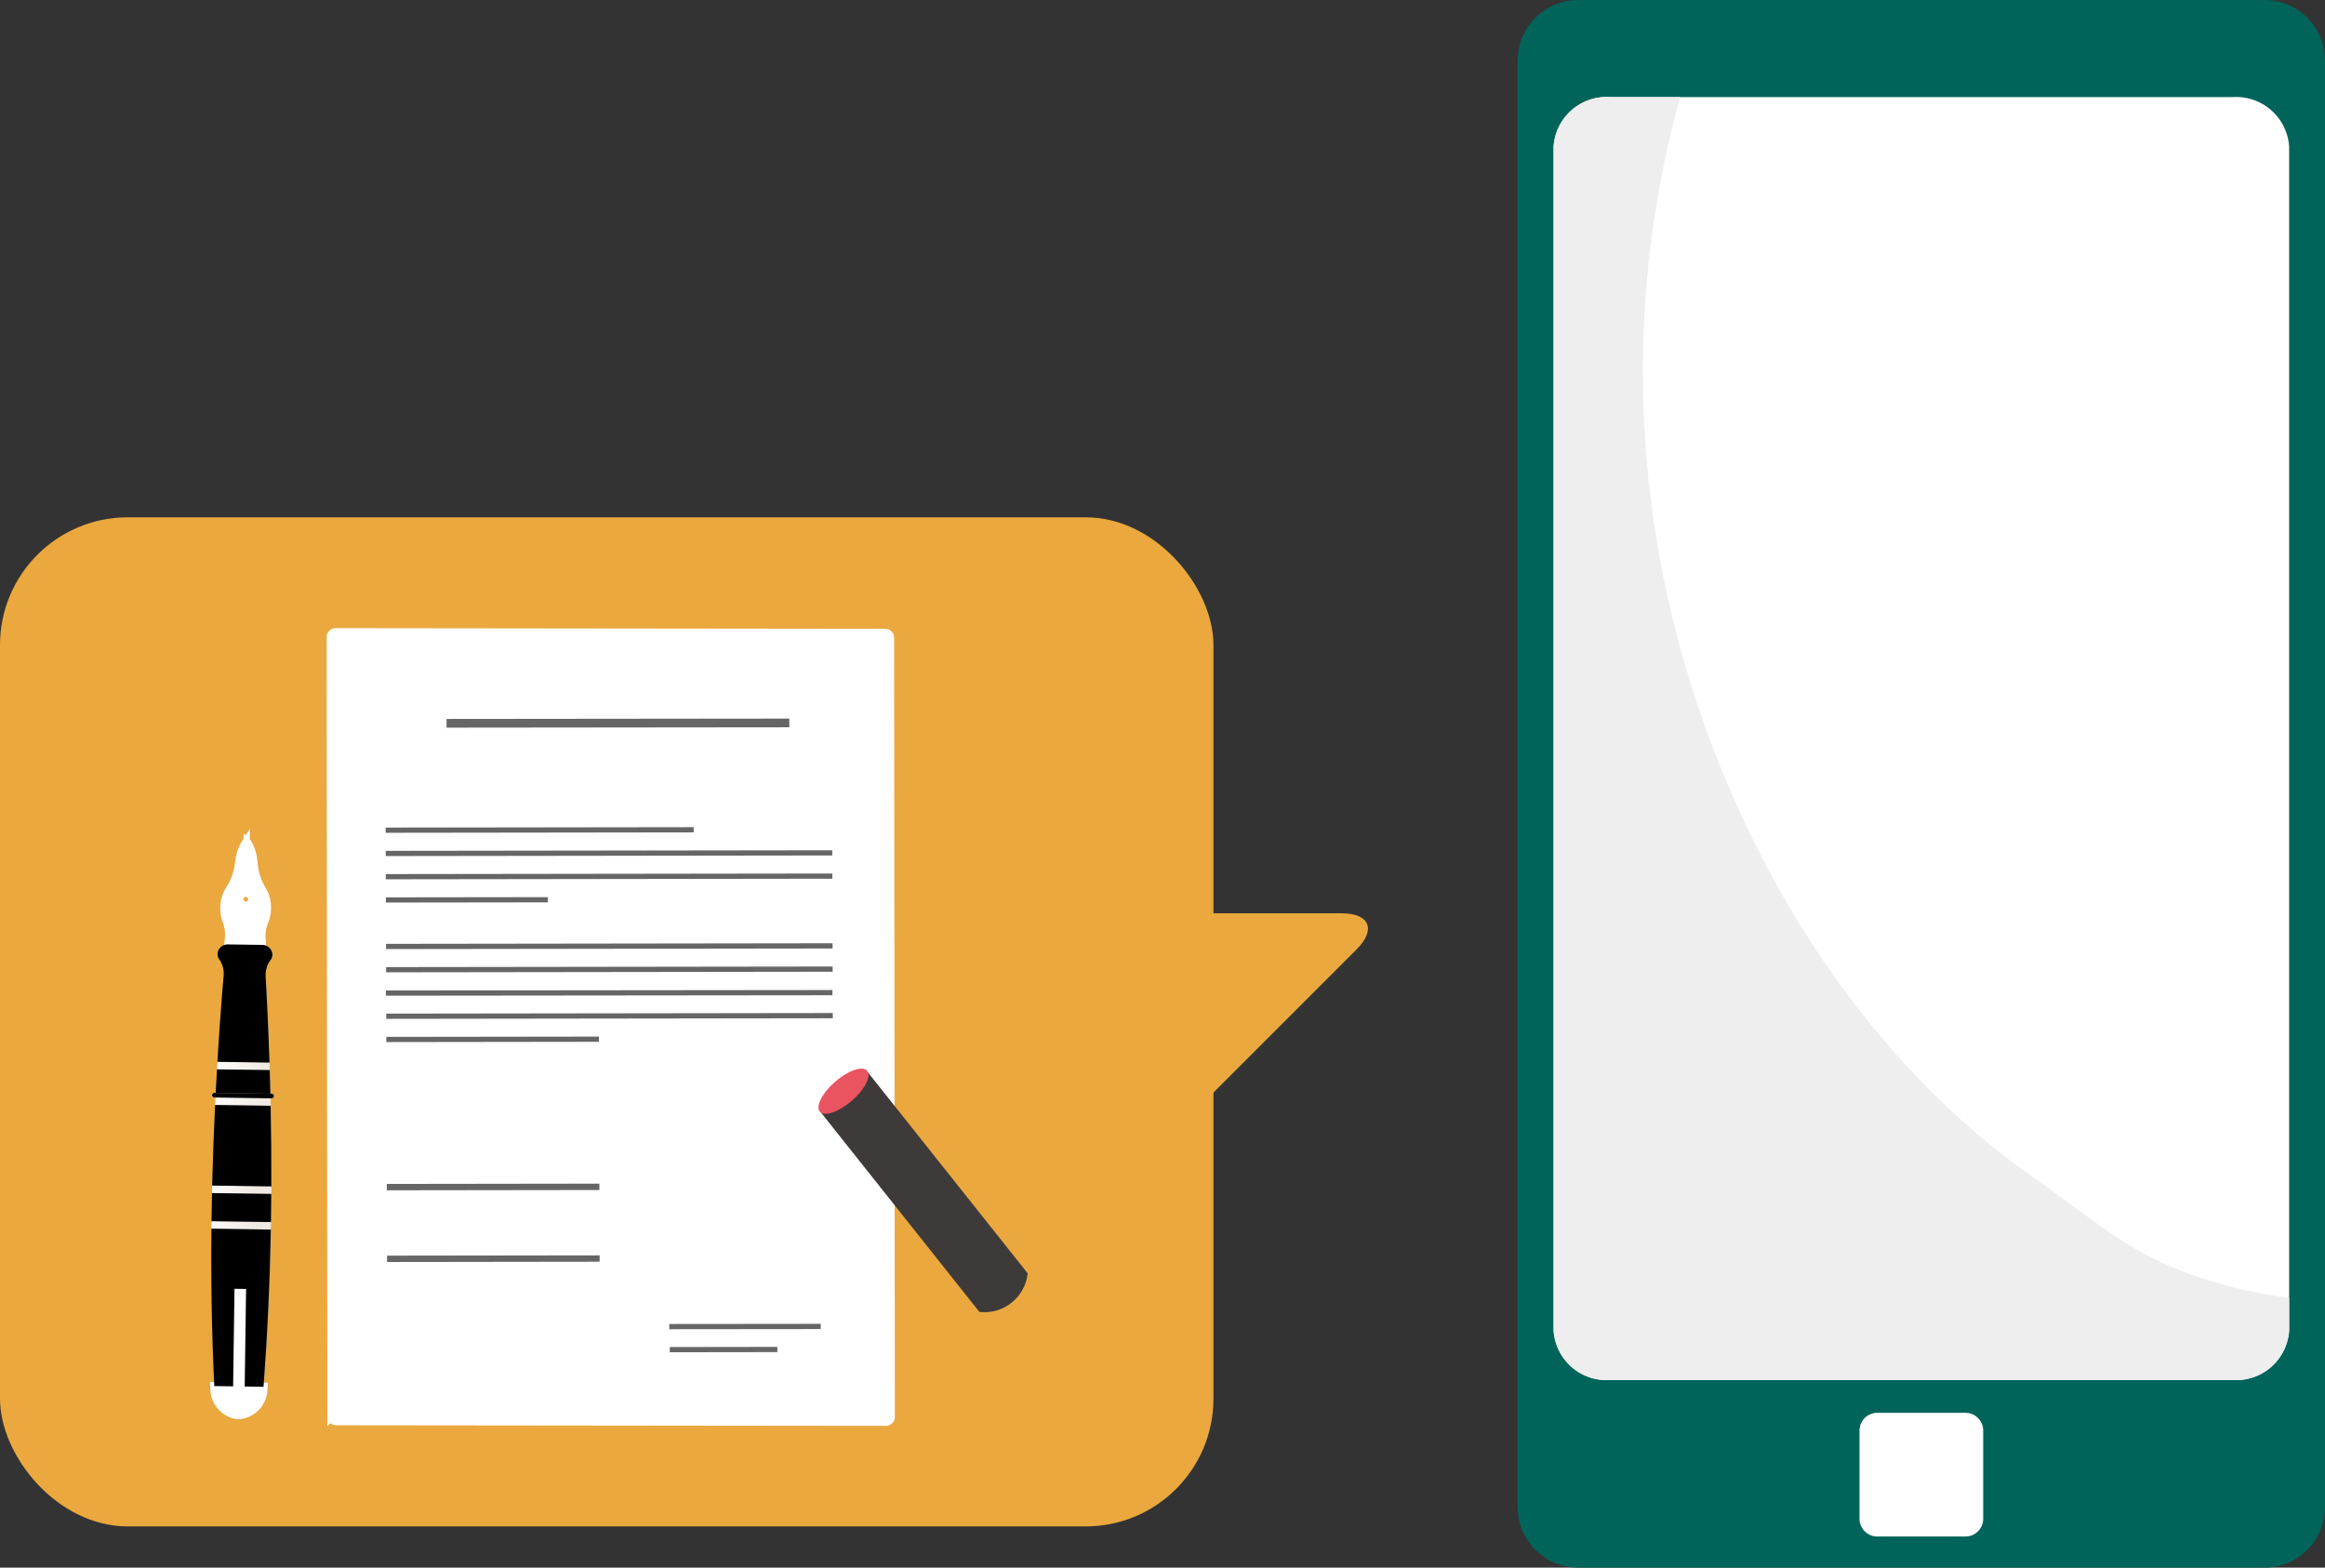 <svg xmlns="http://www.w3.org/2000/svg" xmlns:xlink="http://www.w3.org/1999/xlink" width="182.022" height="122.727" viewBox="0 0 182.022 122.727">
  <rect x="0" y="0" width="182.022" height="122.727" fill="#333333" stroke="none"/>
  <defs>
    <style>
      .cls-1 {
        isolation: isolate;
      }

      .cls-2 {
        fill: #00645a;
      }

      .cls-3, .cls-7 {
        fill: #fff;
      }

      .cls-4 {
        mix-blend-mode: multiply;
      }

      .cls-5 {
        fill: #eeeeef;
      }

      .cls-6 {
        fill: #eaa83e;
      }

      .cls-7 {
        stroke: #fff;
        stroke-miterlimit: 10;
        stroke-width: 0.643px;
      }

      .cls-8 {
        fill: #666;
      }

      .cls-9 {
        fill: #3e3a39;
      }

      .cls-10 {
        fill: #ea5461;
      }

      .cls-11 {
        fill: #b2b2b2;
      }

      .cls-12 {
        fill: url(#_鍄_胙琅韃_32);
      }

      .cls-13 {
        fill: url(#_鍄_胙琅韃_32-2);
      }

      .cls-14 {
        fill: url(#_鍄_胙琅韃_32-3);
      }

      .cls-15 {
        fill: url(#_鍄_胙琅韃_32-4);
      }
    </style>
    <linearGradient id="_鍄_胙琅韃_32" data-name="∝鍄 胙琅韃 32" x1="9665.023" y1="-11329.405" x2="9669.219" y2="-11329.241" gradientTransform="translate(9844.172 -11108.293) rotate(-179.194)" gradientUnits="userSpaceOnUse">
      <stop offset="0" stop-color="#f0e9e2"/>
      <stop offset="1" stop-color="#fff"/>
    </linearGradient>
    <linearGradient id="_鍄_胙琅韃_32-2" x1="9665.133" y1="-11332.192" x2="9669.329" y2="-11332.028" xlink:href="#_鍄_胙琅韃_32"/>
    <linearGradient id="_鍄_胙琅韃_32-3" x1="9665.403" y1="-11339.079" x2="9669.599" y2="-11338.914" xlink:href="#_鍄_胙琅韃_32"/>
    <linearGradient id="_鍄_胙琅韃_32-4" x1="9665.513" y1="-11341.866" x2="9669.708" y2="-11341.702" xlink:href="#_鍄_胙琅韃_32"/>
  </defs>
  <g class="cls-1">
    <g id="レイヤー_2" data-name="レイヤー 2">
      <g id="テキスト">
        <g>
          <g>
            <path class="cls-2" d="M123.564,0H177.28a4.742,4.742,0,0,1,4.742,4.742V117.986a4.742,4.742,0,0,1-4.742,4.742H123.562a4.741,4.741,0,0,1-4.741-4.741V4.743A4.743,4.743,0,0,1,123.564,0Z"/>
            <path class="cls-3" d="M179.215,104.159a4.158,4.158,0,0,1-4.388,3.88h-48.81a4.158,4.158,0,0,1-4.388-3.88V11.477A4.158,4.158,0,0,1,126.017,7.6h48.81a4.158,4.158,0,0,1,4.388,3.881Z"/>
            <path class="cls-3" d="M146.971,110.607h6.9A1.391,1.391,0,0,1,155.262,112v6.9a1.391,1.391,0,0,1-1.391,1.391h-6.9a1.392,1.392,0,0,1-1.392-1.392V112A1.39,1.39,0,0,1,146.971,110.607Z"/>
            <rect class="cls-2" x="146.013" width="10.617" height="2.535"/>
            <g class="cls-4">
              <path class="cls-5" d="M172.366,100.057c-5.6-1.793-8.192-4.409-13.02-7.769C142.631,80.655,132.084,60,129.379,40.14A80.412,80.412,0,0,1,131.545,7.6h-5.528a4.158,4.158,0,0,0-4.388,3.881v92.682a4.158,4.158,0,0,0,4.388,3.88h48.81a4.158,4.158,0,0,0,4.388-3.88V101.6A36.756,36.756,0,0,1,172.366,100.057Z"/>
            </g>
          </g>
          <g>
            <g>
              <rect class="cls-6" y="40.5" width="95" height="79" rx="10"/>
              <path class="cls-6" d="M90,71.5h15.032c2.2,0,2.728,1.273,1.172,2.829L92.475,88.058"/>
            </g>
            <g>
              <g>
                <path class="cls-7" d="M69.736,110.928l-.058-61a.38.38,0,0,0-.38-.38L26.274,49.5a.382.382,0,0,0-.381.381l.057,61a.381.381,0,0,0,.381.38l43.023.046A.382.382,0,0,0,69.736,110.928Z"/>
                <g>
                  <rect class="cls-8" x="34.977" y="56.255" width="26.834" height="0.681" transform="matrix(1, -0.001, 0.001, 1, -0.074, 0.064)"/>
                  <rect class="cls-8" x="30.193" y="64.773" width="24.115" height="0.408" transform="translate(-0.085 0.056) rotate(-0.075)"/>
                  <rect class="cls-8" x="30.199" y="66.587" width="34.959" height="0.408" transform="translate(-0.088 0.063) rotate(-0.075)"/>
                  <rect class="cls-8" x="30.205" y="68.407" width="34.959" height="0.408" transform="translate(-0.09 0.063) rotate(-0.075)"/>
                  <rect class="cls-8" x="30.211" y="70.243" width="12.681" height="0.408" transform="translate(-0.092 0.048) rotate(-0.075)"/>
                  <rect class="cls-8" x="30.223" y="73.869" width="34.959" height="0.408" transform="translate(-0.097 0.063) rotate(-0.075)"/>
                  <rect class="cls-8" x="30.229" y="75.689" width="34.959" height="0.408" transform="translate(-0.1 0.063) rotate(-0.075)"/>
                  <rect class="cls-8" x="30.235" y="77.51" width="34.959" height="0.408" transform="matrix(1, -0.001, 0.001, 1, -0.102, 0.063)"/>
                  <rect class="cls-8" x="30.241" y="79.331" width="34.959" height="0.408" transform="translate(-0.104 0.063) rotate(-0.075)"/>
                  <rect class="cls-8" x="52.429" y="103.629" width="11.855" height="0.408" transform="matrix(1, -0.001, 0.001, 1, -0.136, 0.077)"/>
                  <rect class="cls-8" x="52.435" y="105.452" width="8.425" height="0.408" transform="translate(-0.139 0.074) rotate(-0.075)"/>
                  <rect class="cls-8" x="30.247" y="81.163" width="16.641" height="0.408" transform="translate(-0.107 0.051) rotate(-0.075)"/>
                  <rect class="cls-8" x="30.285" y="92.676" width="16.641" height="0.499" transform="translate(-0.122 0.051) rotate(-0.075)"/>
                  <rect class="cls-8" x="30.303" y="98.29" width="16.641" height="0.499" transform="translate(-0.129 0.051) rotate(-0.075)"/>
                </g>
              </g>
              <g>
                <path class="cls-9" d="M80.458,99.69,67.9,83.892l-3.779,3.014,12.554,15.8a3.406,3.406,0,0,0,3.78-3.013Z"/>
                <ellipse class="cls-10" cx="66.037" cy="85.429" rx="2.444" ry="0.991" transform="translate(-39.81 64.089) rotate(-40.897)"/>
              </g>
              <g>
                <g class="cls-4">
                  <path class="cls-11" d="M19.4,66a3.19,3.19,0,0,1,.428,1.271l.058.5a4.7,4.7,0,0,0,.666,1.913A2.654,2.654,0,0,1,20.91,71.1a2.805,2.805,0,0,1-.208,1.037,3.009,3.009,0,0,0-.215,1.381l.034.447h.055a.8.8,0,0,1,.766.72c0,.021,0,.043,0,.064a.634.634,0,0,1-.128.373,1.957,1.957,0,0,0-.4,1.291q.186,3.378.3,6.761c.008.2.014.393.019.589q.028.885.049,1.772a.076.076,0,0,0,.076.075h.019a.179.179,0,0,1,.177.181.181.181,0,0,1-.055.126.177.177,0,0,1-.127.05h0a.078.078,0,0,0-.078.079c0,.17.007.339.01.509q.064,3.155.052,6.31c0,.2,0,.392,0,.588q-.006,1.1-.024,2.2c0,.2-.007.393-.01.589q-.113,6.162-.57,12.308c-.009.13-.019.259-.029.39a2.108,2.108,0,0,1-1.475,1.754,1.991,1.991,0,0,1-.455.08,1.909,1.909,0,0,1-.453-.093,2.109,2.109,0,0,1-1.426-1.8l-.018-.39q-.291-6.153-.222-12.319c0-.2,0-.393.006-.589q.013-1.1.038-2.2l.012-.588q.075-3.155.23-6.306.014-.3.029-.588l-.08,0a.179.179,0,0,1-.122-.307.173.173,0,0,1,.127-.05H16.9q.048-.923.1-1.844.016-.294.035-.588.2-3.38.487-6.751a1.955,1.955,0,0,0-.364-1.3.624.624,0,0,1-.117-.377.444.444,0,0,1,0-.063.8.8,0,0,1,.786-.7h.055l.047-.446a3.011,3.011,0,0,0-.177-1.387,2.822,2.822,0,0,1-.178-1.042,2.663,2.663,0,0,1,.4-1.4,4.683,4.683,0,0,0,.72-1.893l.072-.5a3.186,3.186,0,0,1,.464-1.259l-.055,3.891a.5.5,0,1,0,.159,0Z"/>
                </g>
                <g>
                  <path class="cls-7" d="M17.568,71.066a2.654,2.654,0,0,1,.4-1.4,4.688,4.688,0,0,0,.72-1.893l.072-.5a3.192,3.192,0,0,1,.464-1.259L19.169,69.9a.5.5,0,1,0,.159,0l.055-3.891a3.184,3.184,0,0,1,.428,1.271l.058.5a4.688,4.688,0,0,0,.666,1.913,2.654,2.654,0,0,1,.361,1.415,2.845,2.845,0,0,1-.207,1.036,3,3,0,0,0-.216,1.381l.04.534a.088.088,0,0,1-.089.1l-2.47-.035a.089.089,0,0,1-.087-.1l.056-.532a3.011,3.011,0,0,0-.177-1.387A2.825,2.825,0,0,1,17.568,71.066Z"/>
                  <path class="cls-7" d="M16.776,108.513l1.475.021.107-7.637.907.013-.107,7.637,1.474.021c-.009.13-.019.259-.029.389a2.108,2.108,0,0,1-1.476,1.755,1.92,1.92,0,0,1-.454.079,1.908,1.908,0,0,1-.453-.092,2.109,2.109,0,0,1-1.425-1.8C16.788,108.773,16.782,108.644,16.776,108.513Z"/>
                  <path class="cls-12" d="M16.99,83.719q.017-.294.035-.588l4.074.057q.011.294.018.589Z"/>
                  <path class="cls-13" d="M16.841,86.508c.008-.2.018-.392.028-.588l4.307.061q.008.294.012.588Z"/>
                  <path class="cls-14" d="M16.6,93.4l.012-.588,4.631.065c0,.2,0,.393,0,.589Z"/>
                  <path class="cls-15" d="M16.56,95.605l4.652.066c0,.2-.007.393-.01.589l-4.648-.066Z"/>
                </g>
                <g>
                  <path d="M16.554,96.194l4.648.066q-.113,6.162-.57,12.308l-1.474-.021.107-7.637-.907-.013-.107,7.637-1.475-.021Q16.485,102.36,16.554,96.194Z"/>
                  <path d="M16.56,95.605q.014-1.1.038-2.2l4.638.066q-.006,1.1-.024,2.2Z"/>
                  <path d="M16.888,85.563q.046-.923.1-1.844l4.127.058q.028.922.051,1.846Z"/>
                  <path d="M17.031,74.7a.458.458,0,0,1,0-.064.8.8,0,0,1,.786-.7l2.741.038a.8.8,0,0,1,.766.721.456.456,0,0,1,0,.064.621.621,0,0,1-.127.372,1.961,1.961,0,0,0-.4,1.291q.186,3.378.3,6.762l-4.074-.057q.2-3.38.487-6.751a1.954,1.954,0,0,0-.364-1.3A.624.624,0,0,1,17.031,74.7Z"/>
                  <path d="M16.61,92.814q.077-3.153.231-6.306l4.347.061q.065,3.154.053,6.31Z"/>
                  <path d="M16.613,85.738a.174.174,0,0,1,.054-.126.18.18,0,0,1,.127-.051l4.467.063a.18.18,0,0,1,.177.182.177.177,0,0,1-.055.125.174.174,0,0,1-.127.051l-4.467-.063A.178.178,0,0,1,16.613,85.738Z"/>
                </g>
              </g>
            </g>
          </g>
        </g>
      </g>
    </g>
  </g>
</svg>
